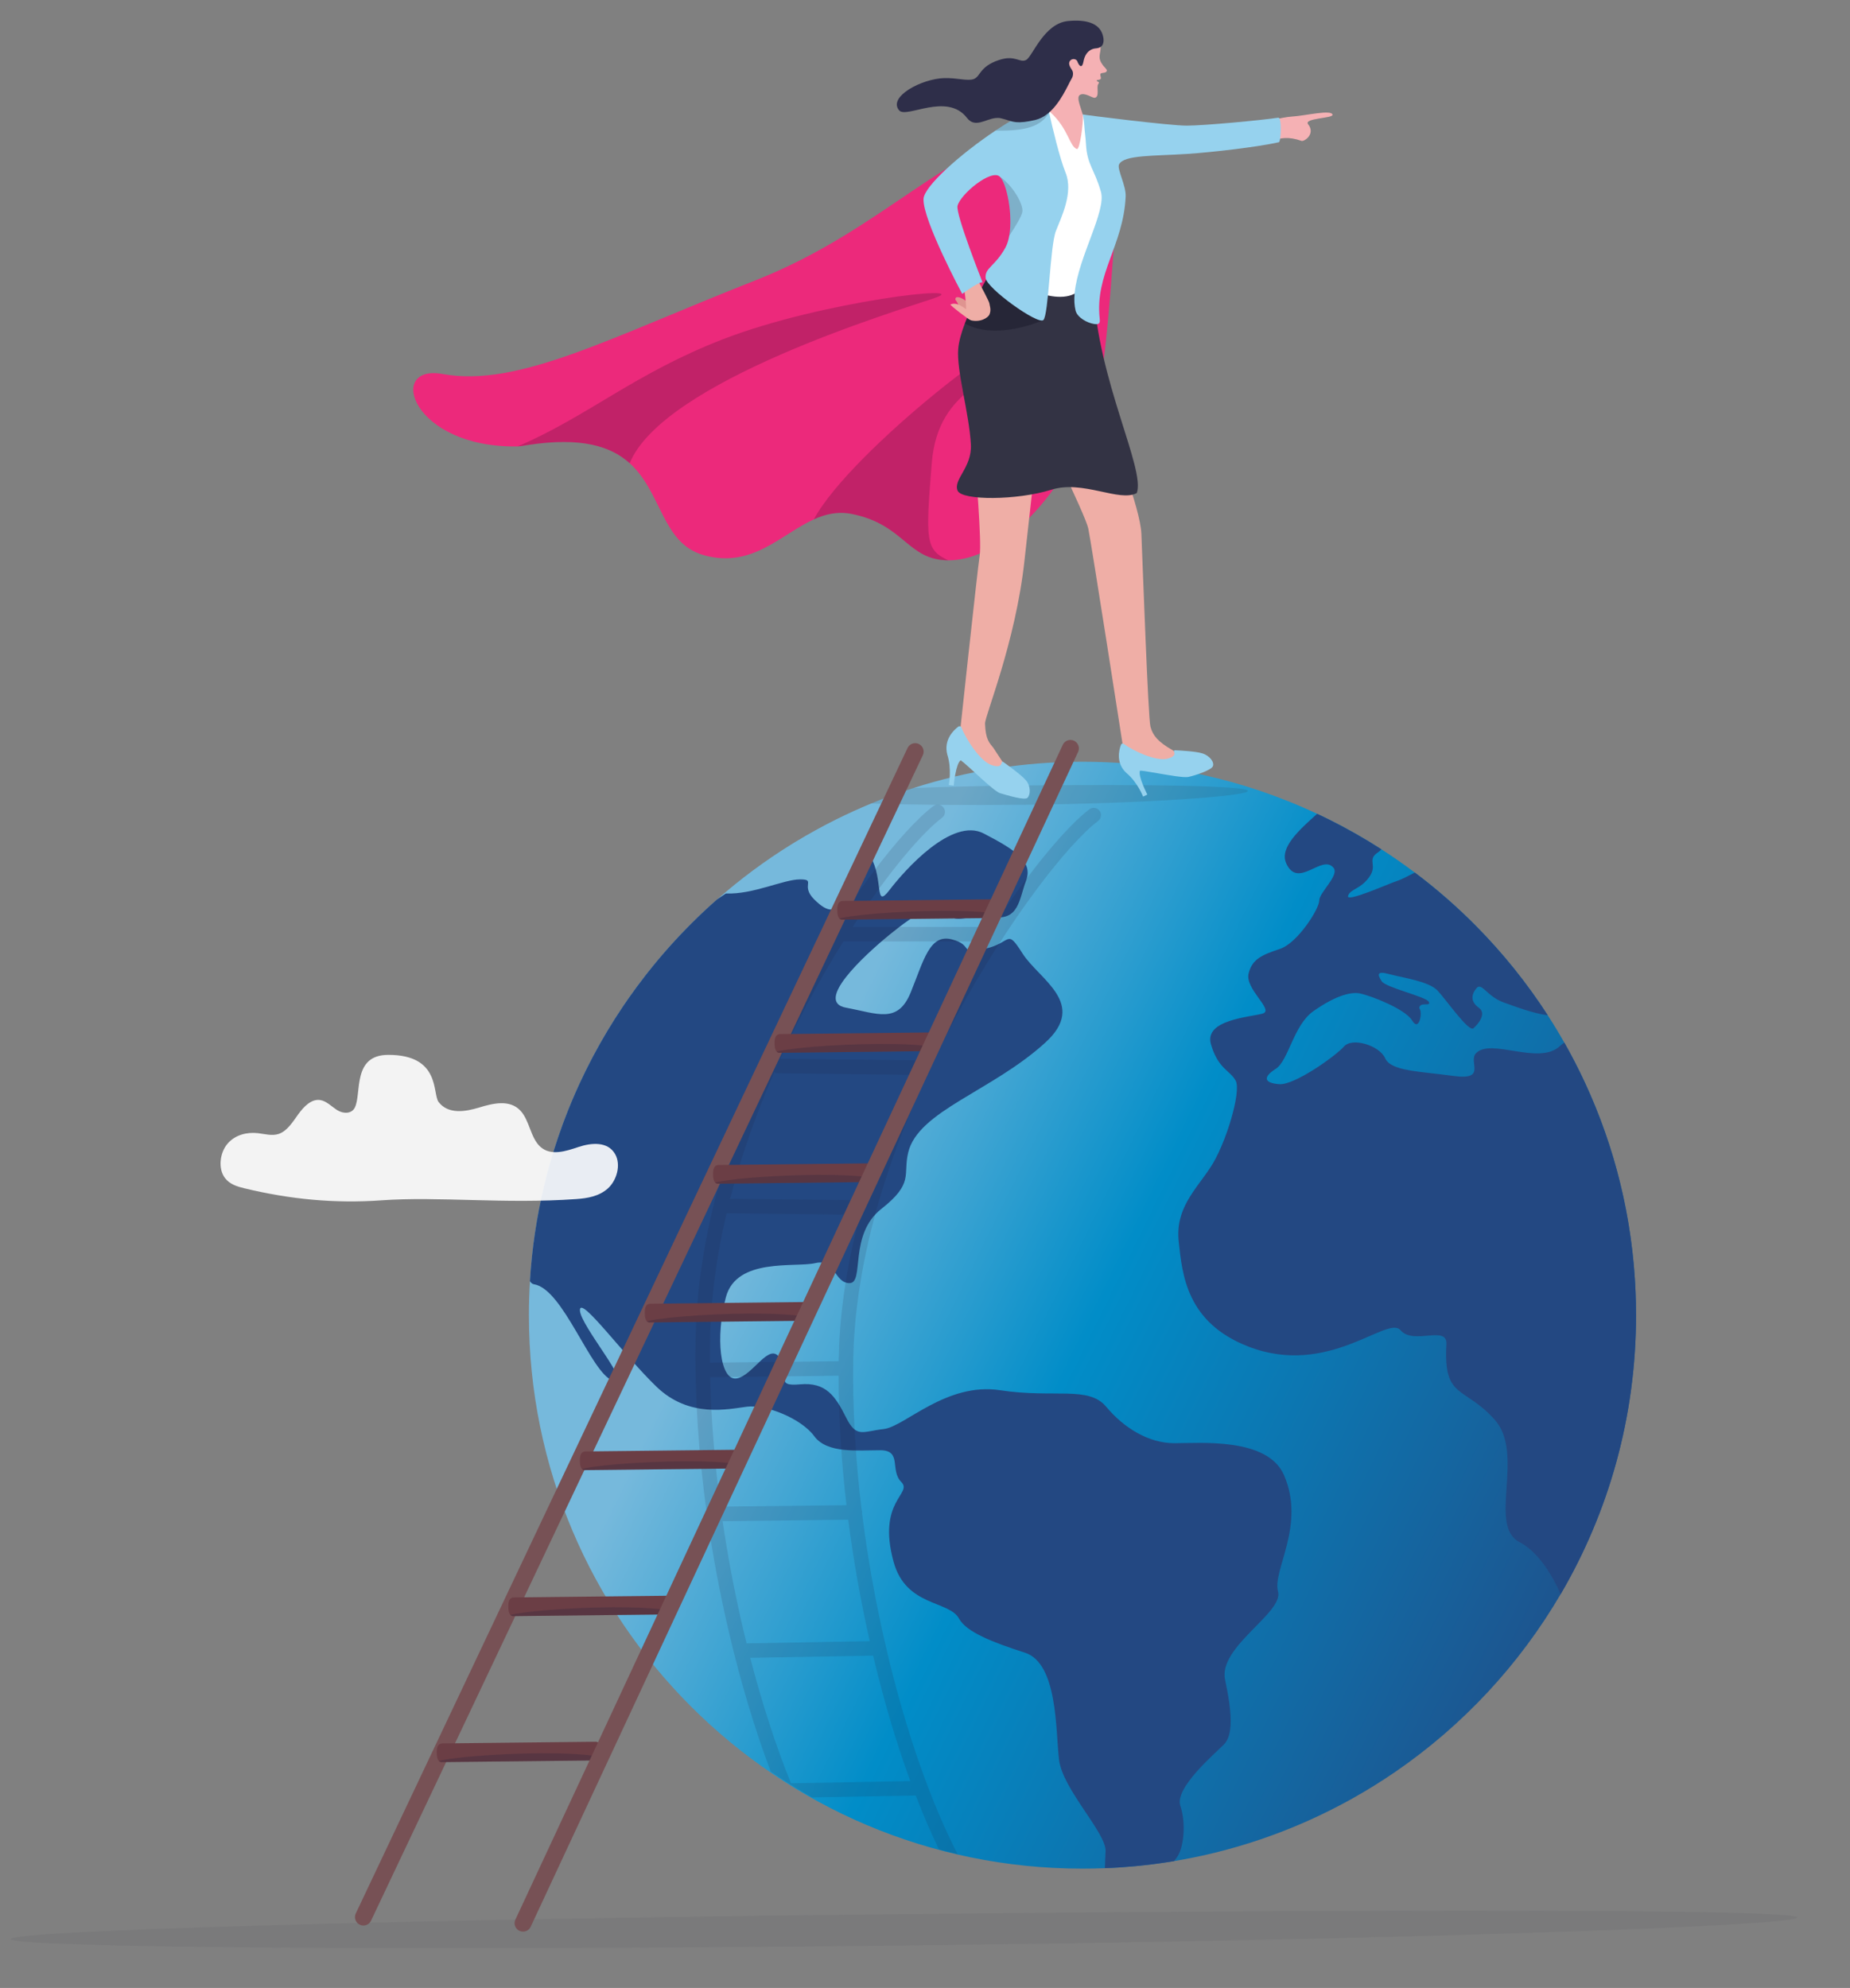 <svg xmlns="http://www.w3.org/2000/svg" xmlns:xlink="http://www.w3.org/1999/xlink" id="Layer_1" data-name="Layer 1" viewBox="0 0 1715.86 1844.14"><rect x="0" y="0" width="1715.86" height="1844.14" fill="#808080" stroke="none"/><defs><linearGradient id="linear-gradient" x1="559.86" y1="1001.61" x2="1567.79" y2="1497.34" gradientUnits="userSpaceOnUse"><stop offset=".16" stop-color="#76b9dc"></stop><stop offset=".45" stop-color="#018dc8"></stop><stop offset="1" stop-color="#234882"></stop></linearGradient><linearGradient id="linear-gradient-2" x1="521.32" y1="287.1" x2="536.6" y2="287.1" gradientTransform="translate(1368.01 -89.35) rotate(170.35) scale(1 -1)" gradientUnits="userSpaceOnUse"><stop offset="0" stop-color="#efaea6"></stop><stop offset=".14" stop-color="#edafa6"></stop><stop offset=".17" stop-color="#ebb1a7"></stop><stop offset=".25" stop-color="#e4a099"></stop><stop offset=".3" stop-color="#df9490"></stop></linearGradient></defs><path d="m1666.91,1778.82c.08,8.03-390.72,21.41-841.13,26.09-450.41,4.68-815.6,1.97-815.68-6.06-.08-8.03,364.98-18.33,815.38-23.01,450.41-4.68,841.35-5.05,841.43,2.98Z" fill="#32323f" opacity=".08" stroke-width="0"></path><g><path d="m1517.41,1220.06c0,94.36-25.47,182.81-69.92,258.79-38.31,65.53-90.74,121.8-153.1,164.68-12.38,8.49-25.17,16.48-38.31,23.9-36.67,20.7-76.13,37.03-117.69,48.27-5.72,1.55-11.47,2.99-17.25,4.36-10.6,2.47-21.34,4.6-32.17,6.42-5.09.85-10.22,1.63-15.34,2.31-1.65.22-3.3.44-4.95.64-2.34.3-4.69.59-7.05.84-2.81.31-5.64.62-8.47.89-9.39.89-18.83,1.54-28.36,1.91-6.9.27-13.85.42-20.8.42-283.54,0-513.44-229.86-513.44-513.41,0-10.61.33-21.13.97-31.55h0c1.83-30.25,6.28-59.78,13.14-88.41h0c1.71-7.15,3.56-14.22,5.57-21.25,4.71-16.49,10.23-32.65,16.49-48.41,1.14-2.87,2.31-5.72,3.49-8.55,2.38-5.71,4.86-11.32,7.43-16.9,3.86-8.36,7.93-16.61,12.24-24.72,8.58-16.24,18.01-31.95,28.22-47.09,0,0,.01,0,.01-.01,1.7-2.5,3.44-5.01,5.17-7.5.03-.06.08-.1.12-.16,4.71-6.71,9.59-13.32,14.62-19.79,1.04-1.34,2.09-2.69,3.16-4.02,12.65-16,26.25-31.24,40.71-45.62,7.54-7.49,15.29-14.73,23.26-21.75.02-.01.05-.03.07-.05,21.36-18.81,44.29-35.83,68.57-50.89,1.3-.82,2.61-1.62,3.93-2.41,6.09-3.7,12.27-7.28,18.51-10.72,6.3-3.49,12.7-6.85,19.14-10.06,10.67-5.31,21.54-10.26,32.61-14.84,12.82-5.3,25.91-10.1,39.23-14.35,49.42-15.84,102.11-24.39,156.78-24.39,28.2,0,55.91,2.27,82.86,6.67,37.47,6.07,73.58,16.19,107.85,29.94,9.13,3.65,18.12,7.55,26.96,11.72.76.35,1.55.71,2.29,1.06,3.02,1.42,5.99,2.87,8.95,4.36,16.64,8.3,32.81,17.51,48.37,27.52,10.23,6.57,20.21,13.5,29.9,20.76.35.27.72.52,1.07.79,20.27,15.24,39.36,31.95,57.13,49.95,24.76,25.09,46.96,52.73,66.17,82.47,5.36,8.27,10.47,16.71,15.33,25.31,39.11,68.96,62.72,147.83,66.1,231.94.27,6.94.42,13.93.42,20.95Z" fill="url(#linear-gradient)" stroke-width="0"></path><g><path d="m1136.25,1558.27c6.55,30.56,7.65,51.32-1.09,60.05-8.74,8.74-45.86,40.4-40.41,56.77,5.46,16.39,3.27,39.31-3.27,48.05-.74.99-1.58,2.11-2.52,3.33-5.09.85-10.2,1.62-15.34,2.32-1.65.22-3.3.44-4.95.65-2.34.29-4.69.58-7.04.83-2.82.31-5.65.61-8.49.88-9.38.88-18.83,1.53-28.35,1.9.07-5.08.48-10.55.63-15.92.44-17.08-39.87-57.32-43.15-84.62-3.27-27.3-1.08-89.54-31.66-99.36-30.57-9.84-54.32-19.22-61.15-31.67-9.27-16.91-49.13-10.91-60.59-52.41-15.73-56.95,18.01-63.33,7.09-74.24-10.91-10.93,1.1-29.49-19.65-29.49s-49.14,3.28-61.15-13.1c-12.01-16.39-44.77-29.49-62.25-27.3-17.47,2.17-53.49,10.91-84.07-18.57-30.58-29.48-70.98-85.17-70.98-70.97s51.33,73.15,30.57,65.52c-20.74-7.66-45.86-85.17-73.16-89.55-1.48-.24-2.72-1.22-3.77-2.86h0c1.83-30.26,6.28-59.79,13.15-88.41h0c1.7-7.15,3.56-14.22,5.56-21.25,4.71-16.48,10.22-32.64,16.48-48.41,1.15-2.86,2.31-5.72,3.5-8.56,2.38-5.69,4.86-11.31,7.43-16.89,3.87-8.37,7.95-16.61,12.24-24.73,8.59-16.23,18.03-31.94,28.23-47.08,0,0,.01,0,.01-.01,1.7-2.52,3.43-5.02,5.17-7.51.03-.06.08-.1.12-.16,4.72-6.71,9.59-13.32,14.62-19.79,1.03-1.34,2.09-2.69,3.15-4.02,12.65-16.01,26.26-31.24,40.71-45.62,7.52-7.5,15.28-14.76,23.27-21.77l.06-.03,8.06-5.41c25.12,1.09,53.5-13.09,68.79-13.09s0,5.45,13.11,18.56c13.1,13.1,20.74,12.01,25.11,0,4.37-12.01,15.29-60.06,27.3-39.32,12.01,20.76,3.28,49.15,17.48,30.58,14.18-18.56,57.87-67.7,87.34-52.41,29.48,15.29,45.86,26.2,39.31,43.67-6.55,17.48-6.55,37.11-30.57,33.85-24.03-3.27-37.12,8.74-41.49-5.46-4.37-14.19-30.57,2.19-54.59,21.84-24.03,19.66-69.89,62.24-40.41,67.71,29.48,5.46,48.04,15.28,60.06-14.2,12.01-29.49,17.47-54.61,38.22-49.14,20.74,5.46,5.46,14.2,30.57,8.73,25.11-5.46,19.65-19.65,34.93,4.37,15.29,24.02,60.86,46.39,21.11,82.62-49.49,45.13-117.92,63.33-127.17,101.92-5.03,20.89,5.61,28.38-24.97,52.41-30.57,24.02-15.28,68.8-29.48,68.8s-13.1-22.94-31.66-18.57c-18.56,4.37-73.16-5.46-82.99,31.66-9.83,37.13-5.46,77.54,9.83,75.35,15.29-2.19,30.57-34.95,40.4-18.57,9.82,16.38-5.47,26.21,18.56,24.03,24.02-2.19,32.76,10.91,42.59,30.58,9.83,19.64,15.28,13.09,34.94,10.91,19.65-2.18,57.87-43.68,108.09-36.02,50.24,7.63,81.9-4.39,98.29,15.28,16.37,19.65,39.31,33.85,63.33,33.85s86.26-5.47,101.55,29.47c20.47,46.83-10.93,88.46-5.47,108.11,5.47,19.65-55.68,51.32-49.13,81.9Z" fill="#234882" stroke-width="0"></path><path d="m1517.41,1220.05c0,94.37-25.47,182.82-69.92,258.8-7.79-17.74-20.72-39.23-38.28-48.34-29.47-15.28,5.47-81.89-22.93-113.55-28.39-31.68-47.66-18.58-44.76-69.89,1.04-18.28-30.57,1.09-42.59-13.11-12.01-14.18-66.48,43.99-140.86,15.29-57.51-22.2-61.5-66.61-64.78-97.18-3.28-30.58,14.57-46.95,29.17-68.79,14.63-21.85,29.06-70.98,23.6-80.81-5.44-9.82-16.37-10.92-22.93-33.84-6.54-22.94,37.13-25.12,48.05-28.39,10.92-3.29-16.63-22.62-13.11-37.14,3.29-13.59,12.75-17.38,29.12-22.85,16.38-5.46,36.4-37.19,36.4-44.84s19.2-23.58,13.1-30.58c-10.91-12.54-32.68,20.21-43.67-3.81-6.7-14.64,12.22-31.31,28.64-46.09.77.35,1.55.72,2.3,1.08,3.01,1.41,5.98,2.86,8.95,4.35,16.65,8.31,32.81,17.5,48.37,27.52-.95,1.1-1.99,2.03-3.1,2.76-10.92,7.12,0,11.48-8.18,22.94-8.2,11.46-17.48,10.91-19.66,17.47-2.17,6.56,36.57-10.91,46.4-14.19,2.99-.99,8.81-3.88,15.5-7.43,20.27,15.23,39.37,31.95,57.14,49.95,24.76,25.09,46.97,52.72,66.17,82.46-13.18-1.56-31.08-8.39-41.07-11.97-15.29-5.46-20.22-19.09-25.12-13.09-4.92,6-5.46,12.54,2.17,18.01,7.66,5.46-.54,15.28-4.9,19.1-4.37,3.81-25.11-26.21-33.28-34.94-8.21-8.74-32.78-12.01-44.79-15.28-12-3.29-10.91.53-7.08,6.54,3.83,6.02,40.93,14.19,43.67,19.1,2.74,4.93-8.74-.53-8.74,6,3.27,3.28,0,22.38-6.56,11.48-6.54-10.92-38.18-22.94-48.03-25.12-9.83-2.17-25.12,3.29-43.68,16.38-18.57,13.1-22.94,45.86-34.92,53.5-12.03,7.65-10.94,13.12,3.26,14.2,14.2,1.09,52.42-26.21,60.04-34.93,7.66-8.74,32.77-1.1,38.23,10.91,5.47,12.01,31.66,12.01,63.33,16.38,31.67,4.36,13.22-13.2,20.99-21.16,13.83-14.15,57.64,11.31,77.27-6.13,1.62-1.45,3.14-2.67,4.56-3.67,6.82,12.02,13.17,24.34,19.01,36.94,27.72,59.67,44.31,125.56,47.08,194.99.1,2.61.19,5.22.25,7.84.12,4.36.17,8.74.17,13.12Z" fill="#234882" stroke-width="0"></path></g></g><path d="m645.13,1242.48c2.05-122.78,50.59-239.63,90.95-316.03,46.78-88.57,100.59-156.91,129.59-178.65,2.98-2.24,7.21-1.63,9.44,1.35,2.24,2.98,1.63,7.21-1.35,9.44-18.82,14.11-50.25,51.17-82.89,101.26h128.82c.35,0,.7.03,1.03.08,35.6-54.14,69.62-94.11,89.67-109.15,2.98-2.23,7.21-1.63,9.44,1.35,2.24,2.98,1.63,7.22-1.35,9.44-27.52,20.64-83.05,91.33-131.76,181.67-8.63,16.03-16.53,31.62-23.72,46.79.01.16.02.31.02.47-.03,2.2-1.11,4.15-2.77,5.36-54.48,116.75-67.89,206.98-68.86,264.73-.74,44.7,1.9,91.85,7.75,139.95.28.73.45,1.52.46,2.35,0,.3-.02.6-.06.88,5.18,41.63,12.76,83.93,22.63,125.98,17.48,74.46,40.6,140.94,65.98,190.28-5.78-1.36-11.53-2.8-17.25-4.35-7.44-15.35-14.67-32.1-21.58-50.03l-96.11,1.75c-13.14-7.42-25.92-15.4-38.31-23.9-14.56-38.38-27.71-81.98-38.65-128.59-8.48-36.1-15.28-72.41-20.35-108.33-.21-.64-.34-1.34-.35-2.06,0-.1.01-.21.01-.31-7.73-55.63-11.31-110.29-10.46-161.75Zm229.73-305.64c12.13-22.48,24.7-43.8,37.21-63.5h-129.82c-11.56,18.44-23.14,38.38-34.24,59.4-7.93,15-16.17,31.58-24.31,49.47l127.42,1.42c7.22-15.18,15.11-30.77,23.74-46.79Zm-29.99,60.21l-123.32-1.37c-1.25-.01-2.42-.37-3.42-.98-15.38,35.23-30.01,74.99-40.92,117.39l124.2,1.37c10.05-35.14,24.08-74.04,43.45-116.41Zm-111.24,657.23l110.68-2.01c-12.89-35.24-24.59-74.57-34.51-116.38l-113.95,2.03c11.02,42.53,23.83,81.93,37.79,116.36Zm-44.23-142.43c1,4.24,2.01,8.45,3.05,12.64l114.23-2.03c-8.5-37.62-15.17-75.39-19.95-112.66l-116.53,1.34c4.91,33.42,11.32,67.15,19.2,100.72Zm-21.1-114.2l116.78-1.33c-4.79-41.06-7.25-81.38-7.28-120.08l-119.08,1.36c.83,38.83,4.06,79.16,9.58,120.04Zm-9.77-133.53l119.37-1.36c.01-.8.01-1.59.02-2.38.56-33.95,5.32-78.85,19.79-133.46l-123.81-1.38c-8.85,37.62-14.61,77.09-15.28,117.17-.11,7.07-.15,14.22-.09,21.42Z" fill="#1f1f3b" opacity=".14" stroke-width="0"></path><path d="m353.71,1113.53c-43.32,3.08-84.72-.95-127.22-11.22-6.52-1.57-13.43-3.68-17.85-9.52-6.69-8.84-4.68-23.73,2.54-31.99,7.22-8.25,18.1-10.73,28.13-9.58,6.43.73,13.01,2.76,19.22.66,7.75-2.62,12.88-10.93,18.08-18.17,5.2-7.23,12.23-14.39,20.24-13.25,6,.85,10.73,6.14,16.07,9.46,5.34,3.32,13.09,3.67,16.16-2.44,6.55-13.07-2.64-48.91,31.1-48.91,48.71,0,40.75,36.08,46.62,43.73,8.89,11.6,24.71,9.05,37.59,5.12,12.87-3.93,28.21-7.65,38.14,2.72,8.61,9,9.5,25.5,18.66,33.72,9.75,8.75,23.6,4.08,35.41.15,11.81-3.93,27.04-5.38,33.9,6.57,5.75,10.01,1.46,24.56-6.71,31.9-8.17,7.34-18.95,9.13-29.23,9.86-66.72,4.74-127.3-2.63-180.82,1.17Z" fill="#fff" opacity=".9" stroke-width="0"></path><path d="m1157.35,733.71c.05,4.95-95.92,11.68-206.57,12.84-55.89.58-106.44.08-142.79-1.19,12.82-5.3,25.91-10.1,39.23-14.35,30.17-1.14,65.54-1.97,103.37-2.36,110.65-1.15,206.7.13,206.76,5.07Z" fill="#32323f" opacity=".14" stroke-width="0"></path><g><path d="m879.55,519.79c-38.18-.25-40.27-33.03-89.31-42.98-12.97-2.63-24.45,0-35.44,5-30.56,13.88-57.36,45.91-102.22,33.15-38.84-11.05-38.4-58.05-68.56-85.26-17.21-15.52-44.38-24.61-94.48-16.9-3.25.5-6.39,1.28-9.5,1.33-98.32,1.63-122.05-76.79-69.56-67.19,70,12.8,155.19-33.78,289.63-86.64,121.12-47.63,179.6-128.04,275.06-144.01l62.13,40.59s-6.35,133.87-16.72,200.08c-10.37,66.21-78.07,163.23-141.04,162.82Z" fill="#ec297b" stroke-width="0"></path><path d="m866.77,276.52c-35.82,12.25-251.62,76.96-282.74,153.19-17.21-15.52-44.38-24.61-94.48-16.9-3.25.5-6.41.94-9.5,1.33,64.94-27.76,108.72-67.83,190.8-99.55,92.04-35.56,234.41-51.22,195.91-38.07Z" fill="#070716" opacity=".19" stroke-width="0"></path><path d="m879.55,519.79c-38.18-.25-40.27-33.03-89.31-42.98-12.97-2.63-24.45,0-35.44,5,35.02-64.95,204.31-194.14,189.63-162.55-17.05,36.67-74.31,37.78-80.2,110.12-5.89,72.34-5.86,80.57,15.31,90.41Z" fill="#070716" opacity=".19" stroke-width="0"></path><path d="m1180.31,130.61c7.02-2.6,14.65-4.24,26.82.08,2.46.87,13.28-6.36,6.17-15.39-4.59-5.83,23.44-5.4,22.62-8.93-1.15-4.93-25.05.99-37.79,1.78-9.26.57-25.16,5.14-25.16,5.14l7.34,17.31Z" fill="#f5b1b4" stroke-width="0"></path><path d="m956.6,462.48c-2.13,18.8-4.33,38.44-6.43,57.74-8.25,75.83-36.8,143.91-36.56,151.06.51,15.23,4.26,17.97,7.76,22.52l10.76,16.4-26.22,5.18-17.22-20.32s17.59-163.93,19.97-179.99c.94-6.31.11-25.37-1.25-46.21-.4-6.12-.84-12.39-1.3-18.55-1.96-26.24-4.16-50.19-4.16-50.19.34-4.16-5.2-39.19-7.06-42.91-4.99-9.91-1.88-67.03,25.37-58.95,44.82,13.3,50.13,46.49,50.13,46.49,0,0-5.92,48.86-12.7,108.23l-1.08,9.5Z" fill="#efaea6" stroke-width="0"></path><g><path d="m955.43,327.88l14.37,10.44c.53.38.98.86,1.33,1.41,4.37,6.84,29.89,40.1,40.14,56.22.07.12,13.32-3.7,13.38-3.58,7.38,13.92,32.95,78.57,33.97,102.85,1.31,31.33,6.25,170.4,8.39,178.75,2.15,8.34,7.08,14.14,19.67,21.44.13.07.26.14.39.2h0c5.22,2.47,3.14,10.34-2.62,9.91l-24.34-1.82c-.56-.04-1.11-.17-1.63-.39l-13.64-5.72c-1.67-.7-2.85-2.22-3.13-4,0,0-29.53-190.14-32.35-203.37-2.82-13.23-47.78-104.35-47.78-104.35-.96-1.23-24.94,12.68-26.5,12.65-5.42-.09-19.51-3.6-33-34.38-4.06-9.25,8.02-24.31,11.98-28.89.76-.88,1.8-1.48,2.95-1.7l34.37-6.58c1.42-.27,2.88.06,4.04.9Z" fill="#efaea6" stroke-width="0"></path><path d="m1057.31,714.9c5.02.17,20.56,3.37,32.23,5.03,5.21.74,9.64,1.18,12.03.9.24-.03.45-.06.65-.1,6.59-1.4,20.65-6.14,22.58-9.65,1.93-3.51-2.35-9.91-9.63-12.2-3.05-.96-8.09-1.62-12.91-2.06-4.93-.46-9.62-.68-11.72-.77-.73-.03-1.14-.04-1.14-.04,0,0-.89.24-.58,1.03.72,1.8,1.76,4.84-6.2,6.82-10.57,2.63-32.13-7.59-40.24-13.73-.93-.7-2.28-.33-2.69.76-1.86,4.88-4.94,16.9,5.01,26.15,10.42,8.64,15.5,21.94,15.5,21.94l3.95-1.87s-8.92-17.24-6.82-22.21Z" fill="#96d2ee" stroke-width="0"></path></g><path d="m888.16,455.16c3.81,9.29,55.17,9.12,86.99-.87,29.29-9.2,63.06,11.79,79.2,3.12,8.25-22.02-36.16-104.25-40.26-189.04-36.73,12.1-93.44-18.93-93.44-18.93,0,0-.35.56-.99,1.59-3.68,6.02-16.82,28.09-24.79,49.06-3.18,8.38-5.54,16.59-6.13,23.53-1.73,20.15,10.24,60.14,11.75,88.72,1.13,21.45-16.63,32.4-12.34,42.82Z" fill="#334" stroke-width="0"></path><path d="m990.46,98.26l15.81,9.19,19.63,87.46s-9.04,52.88-21.87,71.09c-16.7,23.71-67.5-4.41-65.15-9.9,21.57-50.35,32.1-158.44,32.1-158.44l19.48.59Z" fill="#fff" stroke-width="0"></path><path d="m894.87,300.09c29.81,16.57,72.84-3.18,72.84-3.18l-42.55-40.6-5.5-5.28c-3.68,6.02-16.82,28.09-24.79,49.06Z" fill="#070716" opacity=".28" stroke-width="0"></path><g><path d="m890.05,285.72s-1.59-4.89-3.62-7.19c-.67-.75-.25-2.53.74-2.75,4.69-1.06,13.12,6.84,13.12,6.84l3.06,5.35-7.12,2.08-6.18-4.33Z" fill="url(#linear-gradient-2)" stroke-width="0"></path><path d="m908.36,262.65s9.21,17.1,9.29,18.81c.08,1.71,2.04,5.74.06,10.28-1.45,3.33-8.79,7.44-17.08,5.44-2.31-.56-19.91-14.31-19.11-14.66,3.18-1.61,7.67-.98,14.48,4.37.29-7.16-1.79-18.61-1.79-18.61l-3.31-6.78,10.62-4.83,6.84,5.96Z" fill="#efaea6" stroke-width="0"></path></g><path d="m856.57,184.45c-1.03,19.41,35.87,88.17,35.87,88.17,16.15-11.76,18.71-10.78,18.88-10.69-.38-.95-25.13-63.36-23.22-71.01,2.72-10.9,31.29-34.4,39.17-27.08,6.51,6.04,12.33,35.1,8.81,54.87-.74,4.18-1.9,7.95-3.57,10.99-9.52,17.42-19.18,18.62-18.36,28.14.82,9.52,48.57,43.77,53.55,39.06,4.98-4.72,6.11-68.39,11.66-82.67,4.95-12.7,16.42-35.56,8.95-54.06-5.52-13.63-12.15-41.75-15.25-55.59-.05-.21-.1-.42-.14-.61-1.03-4.59-1.64-7.45-1.64-7.45-3.79.93-8.12,2.5-12.81,4.58-10.48,4.64-22.82,11.8-35.23,20.09-32.8,21.91-66.06,51.66-66.68,63.26Z" fill="#96d2ee" stroke-width="0"></path><path d="m1021.11,177.98c5.05,17.92-20.91,60.44-24.3,93.16-.05.43-.09.86-.13,1.3-.48,5.58-.28,10.84.89,15.64,1.57,6.51,10.93,11.57,17.23,12.47,4.33.62,5.67-.25,5.16-4.86-4.63-41.67,21.9-67.63,24.09-113.32.49-10.3-8.35-25.72-6.09-29.96,4.68-8.8,31.92-7.58,63.17-9.63,24.22-1.58,65.95-6.53,85-10.84,1.97-.45,2.96-23.29-.57-22.75-15.85,2.39-68.18,7.29-84.76,7.36-15.92.07-96.19-10.06-96.76-10.42.08.23,1.33,3.75,1.64,10.17.23,4.86,1.2,10.78,1.56,17.49,1.04,19.21,7.87,22.96,13.87,44.19Z" fill="#96d2ee" stroke-width="0"></path><path d="m936.1,218.71c4.79-7.2,11.65-18.11,12.18-22.43.83-6.68-8.51-23.88-20.99-32.44,6.51,6.04,12.33,35.1,8.82,54.87Z" fill="#070716" opacity=".17" stroke-width="0"></path><path d="m923.25,121.19c29.72.56,42.54-4.57,49.81-16.6.1-.17.21-.35.31-.52l-.45-.09-14.44-2.88c-10.48,4.64-22.82,11.8-35.23,20.09Z" fill="#070716" opacity=".17" stroke-width="0"></path><g><path d="m1020.53,41.95c1.27,6.58-2.8,9.85.91,16.28,2.94,5.1,6.33,6.21,4.81,8.16-1.52,1.95-5.74.52-5.71,2.78.03,2.26,1.68,4.06-.9,4.73-1.71.44-3.51.18-1.73,1.69.71.6,2.32.11.59,2.64-1.7,2.49,1.6,11.65-3.08,12.48-2.34.42-9.5-5.44-13.88-2.61-3.93,2.54,2.29,14.28,2.83,19.46.54,5.19-2.78,31.72-5.57,30.71-6.94-2.51-7.68-18.55-24.42-34.01-19.98-18.45,9.08-44.35,9.08-44.35l8.54-16.3,28.53-1.66Z" fill="#f5b1b4" stroke-width="0"></path><path d="m833.91,102.35c6.71,7.96,44.42-17.15,63,7.08,7.35,9.59,16.95,1.13,26.47.06,1.57-.18,3.13-.16,4.67.17,5.83,1.25,8.91,3.07,14.04,3.61h0c1.19.13,2.5.18,3.98.15,1.23-.03,2.57-.13,4.08-.3,2.72-.31,5.96-.89,9.9-1.8,4.16-.96,7.88-2.93,11.22-5.51,0,0,0,0,.01,0,.11-.09.23-.17.34-.27,12-9.52,18.89-26.91,22.51-32.98,1.22-2.05,1.55-5.32.27-7.35-1.73-2.73-4.05-6.14-1.93-8.85,1.97-2.53,5.9-1.65,6.66.39,1.89,5.1,4.6,6.79,5.73.54,1.85-10.25,8.34-12.18,11.37-12.39,1.96-.14,3.43-.63,4.52-1.35h0c4.2-2.82,2.65-9.12,1.91-11.45-3.5-11.08-16.1-14.11-32.04-12.58-22.56,2.17-32.96,33.02-38.89,36.1-5.93,3.09-9.98-5.07-25.38.12-17.98,6.07-16.72,15.04-23.12,17.54-5.6,2.19-15.3-1.15-27.51-.82-20.86.56-52.37,17.34-41.81,29.89Z" fill="#2e2e49" stroke-width="0"></path></g><path d="m888.82,674.08c-4.45,3.35-13.78,12.25-10.21,25.96,4.37,13.55,1.38,28.22,1.38,28.22l4.56.57s1.82-20.34,6.49-23.56c6.49,4.44,30.38,28.75,36.57,30.55,6.2,1.79,22.94,7.04,25.49,4.19,2.55-2.85,3.26-10.54-1.66-16.27-4.92-5.73-21.26-17.11-21.26-17.11,0,0-.93-.29-1.1.59-.38,2-1.17,5.29-9.36,2.55-10.83-3.63-24.14-24.73-27.93-34.81-.46-1.22-1.94-1.65-2.98-.87Z" fill="#96d2ee" stroke-width="0"></path></g><g><line x1="848.83" y1="697.25" x2="337.06" y2="1778.41" fill="none" stroke="#775155" stroke-linecap="round" stroke-linejoin="round" stroke-width="15.66"></line><g><path d="m537.83,1354.36l.02,1.64c.03,2.5.49,5.2,1.96,6.75.13.15.26.27.4.38.14.12.29.23.45.32.9.57,1.14.42,2.03.36.12,0,.26-.02.41-.02l142.14-1.56c.23,0,.46-.02.68-.06,1.55-.25,1.73-1.29,2.83-2.95.1-.15.2-.31.29-.46.71-1.25,1.12-2.73,1.1-4.32l-.02-1.63c-.05-4.31-1.26-7.93-5.08-7.92l-142.13,1.56c-.14,0-.28,0-.41.02-3.56.28-4.71,3.72-4.66,7.89Z" fill="#6b3e45" stroke-width="0"></path><path d="m539.63,1362.8c.19.12.38.23.58.32.76.38,1.6.61,2.48.66.14,0,.27,0,.41,0l142.14-1.56c.23,0,.46-.02.68-.06,1.55-.25,1.73-1.29,2.83-2.95.1-.15.2-.31.29-.46-1.23-.22-2.51-.43-3.85-.62-4.84-.71-10.35-1.26-16.34-1.66-5.89-.4-12.25-.65-18.87-.78-40.3-.82-90.54,2.8-107.3,6.35-1.1.23-2.06.46-2.86.7-.06.03-.12.04-.19.06Z" fill="#1f1f3b" opacity=".24" stroke-width="0"></path></g><g><path d="m598.03,1217.35l.02,1.64c.03,2.5.49,5.2,1.96,6.75.13.15.26.27.4.38.14.12.29.23.45.32.9.57,1.14.42,2.03.36.12,0,.26-.02.41-.02l142.14-1.56c.23,0,.46-.02.68-.06,1.55-.25,1.73-1.29,2.83-2.95.1-.15.2-.31.29-.46.71-1.25,1.12-2.73,1.1-4.32l-.02-1.63c-.05-4.31-1.26-7.93-5.08-7.92l-142.13,1.56c-.14,0-.28,0-.41.02-3.56.28-4.71,3.72-4.66,7.89Z" fill="#6b3e45" stroke-width="0"></path><path d="m599.83,1225.79c.19.12.38.23.58.32.76.38,1.6.61,2.48.66.14,0,.27,0,.41,0l142.14-1.56c.23,0,.46-.02.68-.06,1.55-.25,1.73-1.29,2.83-2.95.1-.15.2-.31.29-.46-1.23-.22-2.51-.43-3.85-.62-4.84-.71-10.35-1.26-16.34-1.66-5.89-.4-12.25-.65-18.87-.78-40.3-.82-90.54,2.8-107.3,6.35-1.1.23-2.06.46-2.86.7-.06.03-.12.04-.19.06Z" fill="#1f1f3b" opacity=".24" stroke-width="0"></path></g><g><path d="m661.35,1088.64l.02,1.64c.03,2.5.49,5.2,1.96,6.75.13.15.26.27.4.38.14.12.29.23.45.32.9.57,1.14.42,2.03.36.12,0,.26-.02.41-.02l142.14-1.56c.23,0,.46-.02.68-.06,1.55-.25,1.73-1.29,2.83-2.95.1-.15.2-.31.29-.46.71-1.25,1.12-2.73,1.1-4.32l-.02-1.63c-.05-4.31-1.26-7.93-5.08-7.92l-142.13,1.56c-.14,0-.28,0-.41.02-3.56.28-4.71,3.72-4.66,7.89Z" fill="#6b3e45" stroke-width="0"></path><path d="m663.14,1097.09c.19.12.38.23.58.32.76.38,1.6.61,2.48.66.14,0,.27,0,.41,0l142.14-1.56c.23,0,.46-.02.68-.06,1.55-.25,1.73-1.29,2.83-2.95.1-.15.2-.31.29-.46-1.23-.22-2.51-.43-3.85-.62-4.84-.71-10.35-1.26-16.34-1.66-5.89-.4-12.25-.65-18.87-.78-40.3-.82-90.54,2.8-107.3,6.35-1.1.23-2.06.46-2.86.7-.06.03-.12.04-.19.06Z" fill="#1f1f3b" opacity=".24" stroke-width="0"></path></g><g><path d="m718.44,967.2l.02,1.64c.03,2.5.49,5.2,1.96,6.75.13.15.26.27.4.38.14.12.29.23.45.32.9.57,1.14.42,2.03.36.12,0,.26-.02.41-.02l142.14-1.56c.23,0,.46-.02.68-.06,1.55-.25,1.73-1.29,2.83-2.95.1-.15.2-.31.29-.46.71-1.25,1.12-2.73,1.1-4.32l-.02-1.63c-.05-4.31-1.26-7.93-5.08-7.92l-142.13,1.56c-.14,0-.28,0-.41.02-3.56.28-4.71,3.72-4.66,7.89Z" fill="#6b3e45" stroke-width="0"></path><path d="m720.23,975.65c.19.12.38.23.58.32.76.38,1.6.61,2.48.66.14,0,.27,0,.41,0l142.14-1.56c.23,0,.46-.02.68-.06,1.55-.25,1.73-1.29,2.83-2.95.1-.15.2-.31.29-.46-1.23-.22-2.51-.43-3.85-.62-4.84-.71-10.35-1.26-16.34-1.66-5.89-.4-12.25-.65-18.87-.78-40.3-.82-90.54,2.8-107.3,6.35-1.1.23-2.05.46-2.86.7-.06.03-.12.04-.19.06Z" fill="#1f1f3b" opacity=".24" stroke-width="0"></path></g><g><path d="m776.56,843.69l.02,1.64c.03,2.5.49,5.2,1.96,6.75.13.15.26.27.4.38.14.12.29.23.45.32.9.57,1.14.42,2.03.36.12,0,.26-.02.41-.02l142.14-1.56c.23,0,.46-.02.68-.06,1.55-.25,1.73-1.29,2.83-2.95.1-.15.2-.31.29-.46.71-1.25,1.12-2.73,1.1-4.32l-.02-1.63c-.05-4.31-1.26-7.93-5.08-7.92l-142.13,1.56c-.14,0-.28,0-.41.02-3.56.28-4.71,3.72-4.66,7.89Z" fill="#6b3e45" stroke-width="0"></path><path d="m778.35,852.13c.19.12.38.23.58.32.76.38,1.6.61,2.48.66.14,0,.27,0,.41,0l142.14-1.56c.23,0,.46-.02.68-.06,1.55-.25,1.73-1.29,2.83-2.95.1-.15.2-.31.29-.46-1.23-.22-2.51-.43-3.85-.62-4.84-.71-10.35-1.26-16.34-1.66-5.89-.4-12.25-.65-18.87-.78-40.3-.82-90.54,2.8-107.3,6.35-1.1.23-2.05.46-2.86.7-.06.03-.12.04-.19.06Z" fill="#1f1f3b" opacity=".24" stroke-width="0"></path></g><g><path d="m471.47,1489.8l.02,1.64c.03,2.5.49,5.2,1.96,6.75.13.15.26.27.4.38.14.12.29.23.45.32.9.57,1.14.42,2.03.36.12,0,.26-.02.41-.02l142.14-1.56c.23,0,.46-.02.68-.06,1.55-.25,1.73-1.29,2.83-2.95.1-.15.2-.31.29-.46.71-1.25,1.12-2.73,1.1-4.32l-.02-1.63c-.05-4.31-1.26-7.93-5.08-7.92l-142.13,1.56c-.14,0-.28,0-.41.02-3.56.28-4.71,3.72-4.66,7.89Z" fill="#6b3e45" stroke-width="0"></path><path d="m473.26,1498.24c.19.12.38.23.58.32.76.38,1.6.61,2.48.66.14,0,.27,0,.41,0l142.14-1.56c.23,0,.46-.02.68-.06,1.55-.25,1.73-1.29,2.83-2.95.1-.15.2-.31.29-.46-1.23-.22-2.51-.43-3.85-.62-4.84-.71-10.35-1.26-16.34-1.66-5.89-.4-12.25-.65-18.87-.78-40.3-.82-90.54,2.8-107.3,6.35-1.1.23-2.06.46-2.86.7-.06.03-.12.04-.19.06Z" fill="#1f1f3b" opacity=".24" stroke-width="0"></path></g><g><path d="m405.09,1625.23l.02,1.64c.03,2.5.49,5.2,1.96,6.75.13.15.26.27.4.38.14.12.29.23.45.32.9.57,1.14.42,2.03.36.12,0,.26-.02.41-.02l142.14-1.56c.23,0,.46-.02.68-.06,1.55-.25,1.73-1.29,2.83-2.95.1-.15.2-.31.29-.46.71-1.25,1.12-2.73,1.1-4.32l-.02-1.63c-.05-4.31-1.26-7.93-5.08-7.92l-142.13,1.56c-.14,0-.28,0-.41.02-3.56.28-4.71,3.72-4.66,7.89Z" fill="#6b3e45" stroke-width="0"></path><path d="m406.88,1633.68c.19.12.38.23.58.32.76.38,1.6.61,2.48.66.14,0,.27,0,.41,0l142.14-1.56c.23,0,.46-.02.68-.06,1.55-.25,1.73-1.29,2.83-2.95.1-.15.2-.31.29-.46-1.23-.22-2.51-.43-3.85-.62-4.84-.71-10.35-1.26-16.34-1.66-5.89-.4-12.25-.65-18.87-.78-40.3-.82-90.54,2.8-107.3,6.35-1.1.23-2.05.46-2.86.7-.06.03-.12.04-.19.06Z" fill="#1f1f3b" opacity=".24" stroke-width="0"></path></g><line x1="992.81" y1="694.26" x2="485.11" y2="1784.08" fill="none" stroke="#775155" stroke-linecap="round" stroke-linejoin="round" stroke-width="15.66"></line></g></svg>